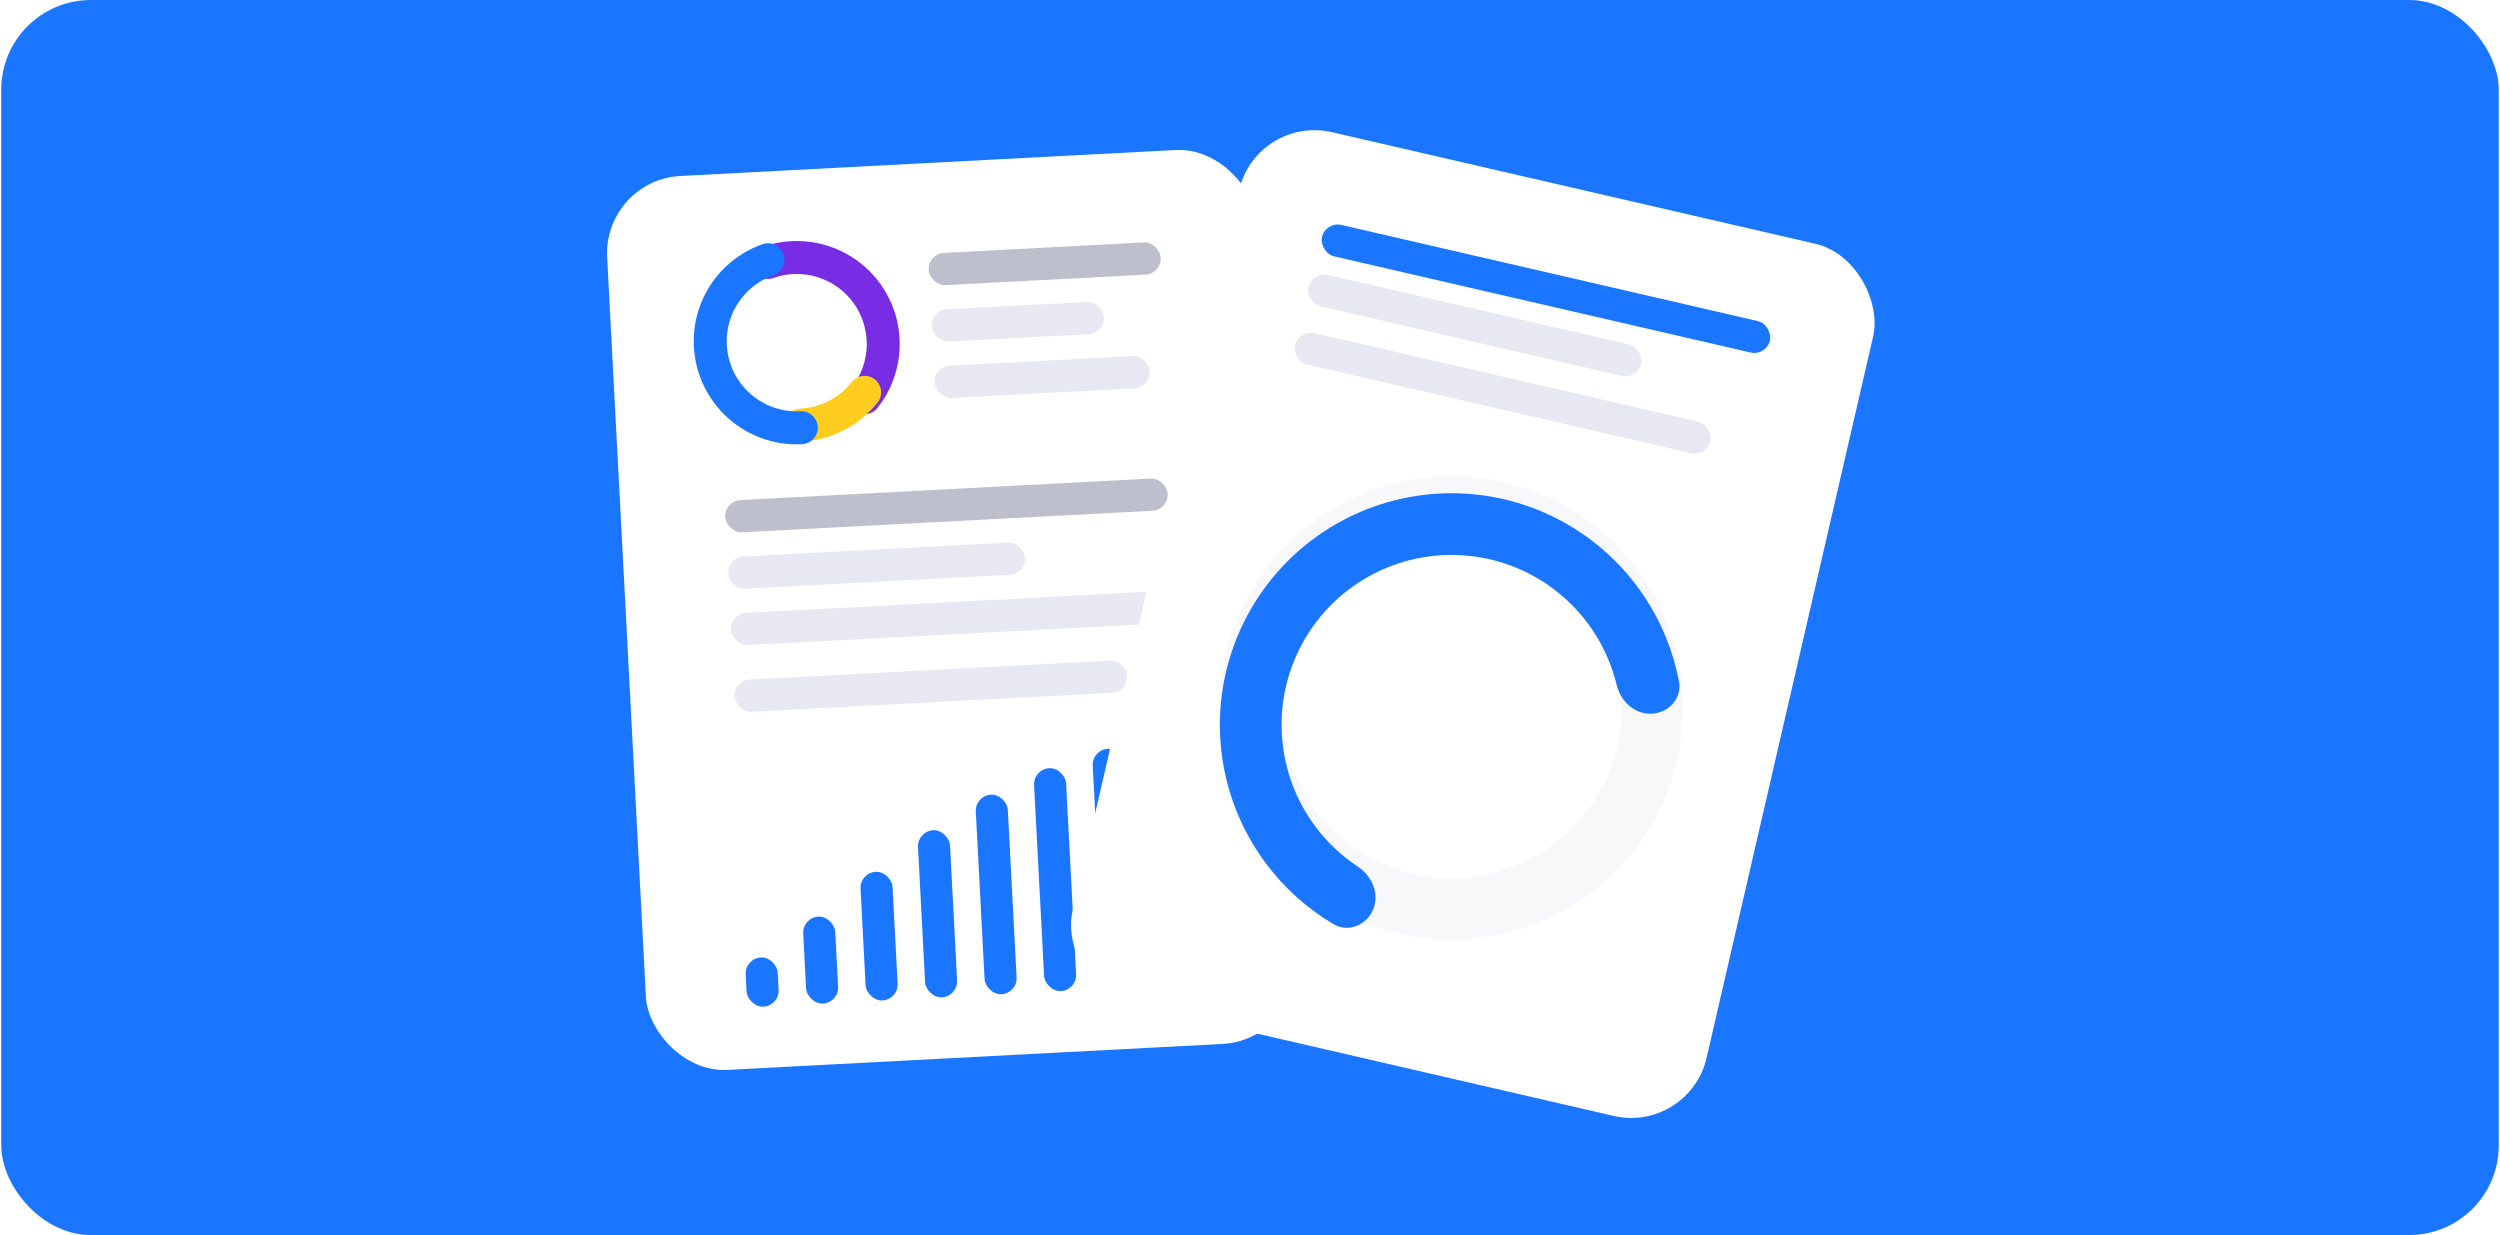 <svg width="1004" height="496" viewBox="0 0 1004 496" fill="none" xmlns="http://www.w3.org/2000/svg">
<g clip-path="url(#clip0_104_399)">
<g clip-path="url(#clip1_104_399)">
<rect width="1003" height="496" transform="translate(0.5)" fill="#1B76FF"/>
<g filter="url(#filter0_d_104_399)">
<rect x="242.209" y="68.899" width="261.336" height="359.496" rx="31.097" transform="rotate(-3 242.209 68.899)" fill="white"/>
</g>
<g filter="url(#filter1_d_104_399)">
<rect x="299.131" y="381.53" width="12.879" height="19.804" rx="6.439" transform="rotate(-3 299.131 381.53)" fill="#1B76FF"/>
</g>
<g filter="url(#filter2_d_104_399)">
<rect x="322.232" y="365.137" width="12.879" height="34.965" rx="6.439" transform="rotate(-3 322.232 365.137)" fill="#1B76FF"/>
</g>
<g filter="url(#filter3_d_104_399)">
<rect x="345.252" y="347.151" width="12.879" height="51.723" rx="6.439" transform="rotate(-3 345.252 347.151)" fill="#1B76FF"/>
</g>
<g filter="url(#filter4_d_104_399)">
<rect x="368.334" y="330.445" width="12.879" height="67.197" rx="6.439" transform="rotate(-3 368.334 330.445)" fill="#1B76FF"/>
</g>
<g filter="url(#filter5_d_104_399)">
<rect x="391.545" y="316.163" width="12.879" height="80.245" rx="6.439" transform="rotate(-3 391.545 316.163)" fill="#1B76FF"/>
</g>
<g filter="url(#filter6_d_104_399)">
<rect x="414.949" y="305.529" width="12.879" height="89.639" rx="6.439" transform="rotate(-3 414.949 305.529)" fill="#1B76FF"/>
</g>
<g filter="url(#filter7_d_104_399)">
<rect x="438.5" y="297.752" width="12.879" height="96.173" rx="6.439" transform="rotate(-3 438.5 297.752)" fill="#1B76FF"/>
</g>
<g filter="url(#filter8_d_104_399)">
<rect x="461.914" y="287.294" width="12.879" height="105.392" rx="6.439" transform="rotate(-3 461.914 287.294)" fill="#782CE4"/>
</g>
<rect x="290.887" y="201.165" width="177.961" height="12.957" rx="6.478" transform="rotate(-3 290.887 201.165)" fill="#BEBFCC"/>
<rect x="292.074" y="223.809" width="119.406" height="12.957" rx="6.478" transform="rotate(-3 292.074 223.809)" fill="#E7E8F1"/>
<rect x="293.258" y="246.452" width="177.961" height="12.957" rx="6.478" transform="rotate(-3 293.258 246.452)" fill="#E7E8F1"/>
<rect x="294.664" y="273.235" width="158.043" height="12.957" rx="6.478" transform="rotate(-3 294.664 273.235)" fill="#E7E8F1"/>
<rect x="372.611" y="101.909" width="93.327" height="12.957" rx="6.478" transform="rotate(-3 372.611 101.909)" fill="#BEBFCC"/>
<rect x="373.799" y="124.552" width="69.291" height="12.957" rx="6.478" transform="rotate(-3 373.799 124.552)" fill="#E7E8F1"/>
<rect x="374.986" y="147.196" width="86.511" height="12.957" rx="6.478" transform="rotate(-3 374.986 147.196)" fill="#E7E8F1"/>
<g filter="url(#filter9_d_104_399)">
<path d="M308.419 101.092C315.526 98.586 323.254 98.458 330.439 100.727C337.624 102.996 343.877 107.539 348.255 113.672C352.633 119.805 354.899 127.195 354.711 134.728C354.523 142.26 351.891 149.528 347.212 155.434" stroke="#782CE4" stroke-width="13.248" stroke-linecap="round"/>
</g>
<g filter="url(#filter10_d_104_399)">
<path d="M347.226 155.417C344.155 159.299 340.289 162.481 335.889 164.748C331.488 167.015 326.654 168.316 321.709 168.563" stroke="#FFCD1D" stroke-width="13.248" stroke-linecap="round"/>
</g>
<g filter="url(#filter11_d_104_399)">
<path d="M321.794 168.559C313.45 168.996 305.227 166.412 298.634 161.28C292.04 156.147 287.516 148.811 285.892 140.615C284.268 132.418 285.651 123.911 289.789 116.652C293.927 109.393 300.543 103.869 308.423 101.09" stroke="#1B76FF" stroke-width="13.248" stroke-linecap="round"/>
</g>
<g filter="url(#filter12_d_104_399)">
<rect x="504.598" y="42.687" width="261.336" height="359.496" rx="31.097" transform="rotate(13 504.598 42.687)" fill="white"/>
</g>
<path opacity="0.3" d="M673.56 305.228C662.003 355.286 612.055 386.497 561.998 374.94C511.94 363.384 480.729 313.436 492.286 263.378C503.842 213.321 553.791 182.11 603.848 193.666C653.905 205.223 685.116 255.171 673.56 305.228ZM516.268 268.915C507.769 305.727 530.722 342.459 567.534 350.958C604.347 359.457 641.079 336.504 649.578 299.692C658.076 262.879 635.124 226.147 598.311 217.648C561.499 209.15 524.767 232.102 516.268 268.915Z" fill="#E7E8F1"/>
<g filter="url(#filter13_d_104_399)">
<path d="M551.418 358.523C548.744 364.823 541.414 367.831 535.526 364.344C524.888 358.045 515.576 349.666 508.17 339.665C498.295 326.332 492.167 310.601 490.419 294.102C488.671 277.603 491.368 260.937 498.23 245.831C505.092 230.726 515.869 217.73 529.444 208.192C543.019 198.653 558.899 192.919 575.436 191.584C591.973 190.249 608.567 193.361 623.497 200.597C638.426 207.834 651.149 218.932 660.345 232.741C667.244 243.1 671.97 254.7 674.291 266.843C675.575 273.565 670.261 279.441 663.428 279.822C656.595 280.202 650.859 274.92 649.251 268.269C647.381 260.534 644.165 253.154 639.719 246.478C632.972 236.348 623.639 228.207 612.687 222.898C601.735 217.589 589.562 215.306 577.431 216.286C565.299 217.266 553.65 221.472 543.692 228.469C533.733 235.466 525.828 245 520.794 256.081C515.76 267.162 513.782 279.388 515.064 291.491C516.346 303.595 520.842 315.135 528.085 324.915C532.859 331.361 538.711 336.888 545.354 341.269C551.067 345.037 554.092 352.224 551.418 358.523Z" fill="#1B76FF"/>
</g>
<g filter="url(#filter14_d_104_399)">
<rect x="532.375" y="85.564" width="184.626" height="12.957" rx="6.478" transform="rotate(13 532.375 85.564)" fill="#1B76FF"/>
</g>
<rect x="526.973" y="108.953" width="137.076" height="12.957" rx="6.478" transform="rotate(13 526.973 108.953)" fill="#E7E8F1"/>
<rect x="521.574" y="132.343" width="171.142" height="12.957" rx="6.478" transform="rotate(13 521.574 132.343)" fill="#E7E8F1"/>
</g>
</g>
<defs>
<filter id="filter0_d_104_399" x="186.014" y="2.425" width="392.183" height="485.071" filterUnits="userSpaceOnUse" color-interpolation-filters="sRGB">
<feFlood flood-opacity="0" result="BackgroundImageFix"/>
<feColorMatrix in="SourceAlpha" type="matrix" values="0 0 0 0 0 0 0 0 0 0 0 0 0 0 0 0 0 0 127 0" result="hardAlpha"/>
<feOffset dy="3.399"/>
<feGaussianBlur stdDeviation="28.89"/>
<feColorMatrix type="matrix" values="0 0 0 0 0.121 0 0 0 0 0.144 0 0 0 0 0.35 0 0 0 0.27 0"/>
<feBlend mode="normal" in2="BackgroundImageFix" result="effect1_dropShadow_104_399"/>
<feBlend mode="normal" in="SourceGraphic" in2="effect1_dropShadow_104_399" result="shape"/>
</filter>
<filter id="filter1_d_104_399" x="292.835" y="377.872" width="26.491" height="33.043" filterUnits="userSpaceOnUse" color-interpolation-filters="sRGB">
<feFlood flood-opacity="0" result="BackgroundImageFix"/>
<feColorMatrix in="SourceAlpha" type="matrix" values="0 0 0 0 0 0 0 0 0 0 0 0 0 0 0 0 0 0 127 0" result="hardAlpha"/>
<feOffset dy="3.312"/>
<feGaussianBlur stdDeviation="3.312"/>
<feColorMatrix type="matrix" values="0 0 0 0 0.104 0 0 0 0 0.463 0 0 0 0 1 0 0 0 0.15 0"/>
<feBlend mode="normal" in2="BackgroundImageFix" result="effect1_dropShadow_104_399"/>
<feBlend mode="normal" in="SourceGraphic" in2="effect1_dropShadow_104_399" result="shape"/>
</filter>
<filter id="filter2_d_104_399" x="315.936" y="361.479" width="27.284" height="48.184" filterUnits="userSpaceOnUse" color-interpolation-filters="sRGB">
<feFlood flood-opacity="0" result="BackgroundImageFix"/>
<feColorMatrix in="SourceAlpha" type="matrix" values="0 0 0 0 0 0 0 0 0 0 0 0 0 0 0 0 0 0 127 0" result="hardAlpha"/>
<feOffset dy="3.312"/>
<feGaussianBlur stdDeviation="3.312"/>
<feColorMatrix type="matrix" values="0 0 0 0 0.104 0 0 0 0 0.463 0 0 0 0 1 0 0 0 0.15 0"/>
<feBlend mode="normal" in2="BackgroundImageFix" result="effect1_dropShadow_104_399"/>
<feBlend mode="normal" in="SourceGraphic" in2="effect1_dropShadow_104_399" result="shape"/>
</filter>
<filter id="filter3_d_104_399" x="338.956" y="343.493" width="28.161" height="64.918" filterUnits="userSpaceOnUse" color-interpolation-filters="sRGB">
<feFlood flood-opacity="0" result="BackgroundImageFix"/>
<feColorMatrix in="SourceAlpha" type="matrix" values="0 0 0 0 0 0 0 0 0 0 0 0 0 0 0 0 0 0 127 0" result="hardAlpha"/>
<feOffset dy="3.312"/>
<feGaussianBlur stdDeviation="3.312"/>
<feColorMatrix type="matrix" values="0 0 0 0 0.104 0 0 0 0 0.463 0 0 0 0 1 0 0 0 0.15 0"/>
<feBlend mode="normal" in2="BackgroundImageFix" result="effect1_dropShadow_104_399"/>
<feBlend mode="normal" in="SourceGraphic" in2="effect1_dropShadow_104_399" result="shape"/>
</filter>
<filter id="filter4_d_104_399" x="362.038" y="326.787" width="28.971" height="80.372" filterUnits="userSpaceOnUse" color-interpolation-filters="sRGB">
<feFlood flood-opacity="0" result="BackgroundImageFix"/>
<feColorMatrix in="SourceAlpha" type="matrix" values="0 0 0 0 0 0 0 0 0 0 0 0 0 0 0 0 0 0 127 0" result="hardAlpha"/>
<feOffset dy="3.312"/>
<feGaussianBlur stdDeviation="3.312"/>
<feColorMatrix type="matrix" values="0 0 0 0 0.104 0 0 0 0 0.463 0 0 0 0 1 0 0 0 0.15 0"/>
<feBlend mode="normal" in2="BackgroundImageFix" result="effect1_dropShadow_104_399"/>
<feBlend mode="normal" in="SourceGraphic" in2="effect1_dropShadow_104_399" result="shape"/>
</filter>
<filter id="filter5_d_104_399" x="385.249" y="312.505" width="29.653" height="93.401" filterUnits="userSpaceOnUse" color-interpolation-filters="sRGB">
<feFlood flood-opacity="0" result="BackgroundImageFix"/>
<feColorMatrix in="SourceAlpha" type="matrix" values="0 0 0 0 0 0 0 0 0 0 0 0 0 0 0 0 0 0 127 0" result="hardAlpha"/>
<feOffset dy="3.312"/>
<feGaussianBlur stdDeviation="3.312"/>
<feColorMatrix type="matrix" values="0 0 0 0 0.104 0 0 0 0 0.463 0 0 0 0 1 0 0 0 0.15 0"/>
<feBlend mode="normal" in2="BackgroundImageFix" result="effect1_dropShadow_104_399"/>
<feBlend mode="normal" in="SourceGraphic" in2="effect1_dropShadow_104_399" result="shape"/>
</filter>
<filter id="filter6_d_104_399" x="408.653" y="301.871" width="30.145" height="102.783" filterUnits="userSpaceOnUse" color-interpolation-filters="sRGB">
<feFlood flood-opacity="0" result="BackgroundImageFix"/>
<feColorMatrix in="SourceAlpha" type="matrix" values="0 0 0 0 0 0 0 0 0 0 0 0 0 0 0 0 0 0 127 0" result="hardAlpha"/>
<feOffset dy="3.312"/>
<feGaussianBlur stdDeviation="3.312"/>
<feColorMatrix type="matrix" values="0 0 0 0 0.104 0 0 0 0 0.463 0 0 0 0 1 0 0 0 0.15 0"/>
<feBlend mode="normal" in2="BackgroundImageFix" result="effect1_dropShadow_104_399"/>
<feBlend mode="normal" in="SourceGraphic" in2="effect1_dropShadow_104_399" result="shape"/>
</filter>
<filter id="filter7_d_104_399" x="432.204" y="294.094" width="30.487" height="109.308" filterUnits="userSpaceOnUse" color-interpolation-filters="sRGB">
<feFlood flood-opacity="0" result="BackgroundImageFix"/>
<feColorMatrix in="SourceAlpha" type="matrix" values="0 0 0 0 0 0 0 0 0 0 0 0 0 0 0 0 0 0 127 0" result="hardAlpha"/>
<feOffset dy="3.312"/>
<feGaussianBlur stdDeviation="3.312"/>
<feColorMatrix type="matrix" values="0 0 0 0 0.104 0 0 0 0 0.463 0 0 0 0 1 0 0 0 0.15 0"/>
<feBlend mode="normal" in2="BackgroundImageFix" result="effect1_dropShadow_104_399"/>
<feBlend mode="normal" in="SourceGraphic" in2="effect1_dropShadow_104_399" result="shape"/>
</filter>
<filter id="filter8_d_104_399" x="455.618" y="283.636" width="30.969" height="118.514" filterUnits="userSpaceOnUse" color-interpolation-filters="sRGB">
<feFlood flood-opacity="0" result="BackgroundImageFix"/>
<feColorMatrix in="SourceAlpha" type="matrix" values="0 0 0 0 0 0 0 0 0 0 0 0 0 0 0 0 0 0 127 0" result="hardAlpha"/>
<feOffset dy="3.312"/>
<feGaussianBlur stdDeviation="3.312"/>
<feColorMatrix type="matrix" values="0 0 0 0 0.471 0 0 0 0 0.173 0 0 0 0 0.894 0 0 0 0.23 0"/>
<feBlend mode="normal" in2="BackgroundImageFix" result="effect1_dropShadow_104_399"/>
<feBlend mode="normal" in="SourceGraphic" in2="effect1_dropShadow_104_399" result="shape"/>
</filter>
<filter id="filter9_d_104_399" x="297.503" y="92.49" width="68.134" height="78.15" filterUnits="userSpaceOnUse" color-interpolation-filters="sRGB">
<feFlood flood-opacity="0" result="BackgroundImageFix"/>
<feColorMatrix in="SourceAlpha" type="matrix" values="0 0 0 0 0 0 0 0 0 0 0 0 0 0 0 0 0 0 127 0" result="hardAlpha"/>
<feOffset dy="4.29"/>
<feGaussianBlur stdDeviation="2.145"/>
<feColorMatrix type="matrix" values="0 0 0 0 0.471 0 0 0 0 0.173 0 0 0 0 0.894 0 0 0 0.16 0"/>
<feBlend mode="normal" in2="BackgroundImageFix" result="effect1_dropShadow_104_399"/>
<feBlend mode="normal" in="SourceGraphic" in2="effect1_dropShadow_104_399" result="shape"/>
</filter>
<filter id="filter10_d_104_399" x="307.576" y="143.429" width="53.784" height="41.412" filterUnits="userSpaceOnUse" color-interpolation-filters="sRGB">
<feFlood flood-opacity="0" result="BackgroundImageFix"/>
<feColorMatrix in="SourceAlpha" type="matrix" values="0 0 0 0 0 0 0 0 0 0 0 0 0 0 0 0 0 0 127 0" result="hardAlpha"/>
<feOffset dy="2.145"/>
<feGaussianBlur stdDeviation="3.754"/>
<feColorMatrix type="matrix" values="0 0 0 0 1 0 0 0 0 0.805 0 0 0 0 0.113 0 0 0 0.12 0"/>
<feBlend mode="normal" in2="BackgroundImageFix" result="effect1_dropShadow_104_399"/>
<feBlend mode="normal" in="SourceGraphic" in2="effect1_dropShadow_104_399" result="shape"/>
</filter>
<filter id="filter11_d_104_399" x="274.315" y="93.392" width="58.393" height="89.347" filterUnits="userSpaceOnUse" color-interpolation-filters="sRGB">
<feFlood flood-opacity="0" result="BackgroundImageFix"/>
<feColorMatrix in="SourceAlpha" type="matrix" values="0 0 0 0 0 0 0 0 0 0 0 0 0 0 0 0 0 0 127 0" result="hardAlpha"/>
<feOffset dy="3.218"/>
<feGaussianBlur stdDeviation="2.145"/>
<feColorMatrix type="matrix" values="0 0 0 0 0.104 0 0 0 0 0.463 0 0 0 0 1 0 0 0 0.18 0"/>
<feBlend mode="normal" in2="BackgroundImageFix" result="effect1_dropShadow_104_399"/>
<feBlend mode="normal" in="SourceGraphic" in2="effect1_dropShadow_104_399" result="shape"/>
</filter>
<filter id="filter12_d_104_399" x="372.141" y="-5.502" width="438.683" height="512.246" filterUnits="userSpaceOnUse" color-interpolation-filters="sRGB">
<feFlood flood-opacity="0" result="BackgroundImageFix"/>
<feColorMatrix in="SourceAlpha" type="matrix" values="0 0 0 0 0 0 0 0 0 0 0 0 0 0 0 0 0 0 127 0" result="hardAlpha"/>
<feOffset dy="3.399"/>
<feGaussianBlur stdDeviation="28.89"/>
<feColorMatrix type="matrix" values="0 0 0 0 0.121 0 0 0 0 0.144 0 0 0 0 0.35 0 0 0 0.27 0"/>
<feBlend mode="normal" in2="BackgroundImageFix" result="effect1_dropShadow_104_399"/>
<feBlend mode="normal" in="SourceGraphic" in2="effect1_dropShadow_104_399" result="shape"/>
</filter>
<filter id="filter13_d_104_399" x="483.105" y="191.282" width="198.175" height="188.13" filterUnits="userSpaceOnUse" color-interpolation-filters="sRGB">
<feFlood flood-opacity="0" result="BackgroundImageFix"/>
<feColorMatrix in="SourceAlpha" type="matrix" values="0 0 0 0 0 0 0 0 0 0 0 0 0 0 0 0 0 0 127 0" result="hardAlpha"/>
<feOffset dy="6.798"/>
<feGaussianBlur stdDeviation="3.399"/>
<feColorMatrix type="matrix" values="0 0 0 0 0.104 0 0 0 0 0.463 0 0 0 0 1 0 0 0 0.22 0"/>
<feBlend mode="normal" in2="BackgroundImageFix" result="effect1_dropShadow_104_399"/>
<feBlend mode="normal" in="SourceGraphic" in2="effect1_dropShadow_104_399" result="shape"/>
</filter>
<filter id="filter14_d_104_399" x="524.126" y="83.542" width="193.477" height="64.825" filterUnits="userSpaceOnUse" color-interpolation-filters="sRGB">
<feFlood flood-opacity="0" result="BackgroundImageFix"/>
<feColorMatrix in="SourceAlpha" type="matrix" values="0 0 0 0 0 0 0 0 0 0 0 0 0 0 0 0 0 0 127 0" result="hardAlpha"/>
<feOffset dy="3.312"/>
<feGaussianBlur stdDeviation="3.312"/>
<feColorMatrix type="matrix" values="0 0 0 0 0.104 0 0 0 0 0.463 0 0 0 0 1 0 0 0 0.13 0"/>
<feBlend mode="normal" in2="BackgroundImageFix" result="effect1_dropShadow_104_399"/>
<feBlend mode="normal" in="SourceGraphic" in2="effect1_dropShadow_104_399" result="shape"/>
</filter>
<clipPath id="clip0_104_399">
<rect x="0.5" width="1003" height="496" rx="36" fill="white"/>
</clipPath>
<clipPath id="clip1_104_399">
<rect width="1003" height="496" fill="white" transform="translate(0.5)"/>
</clipPath>
</defs>
</svg>
